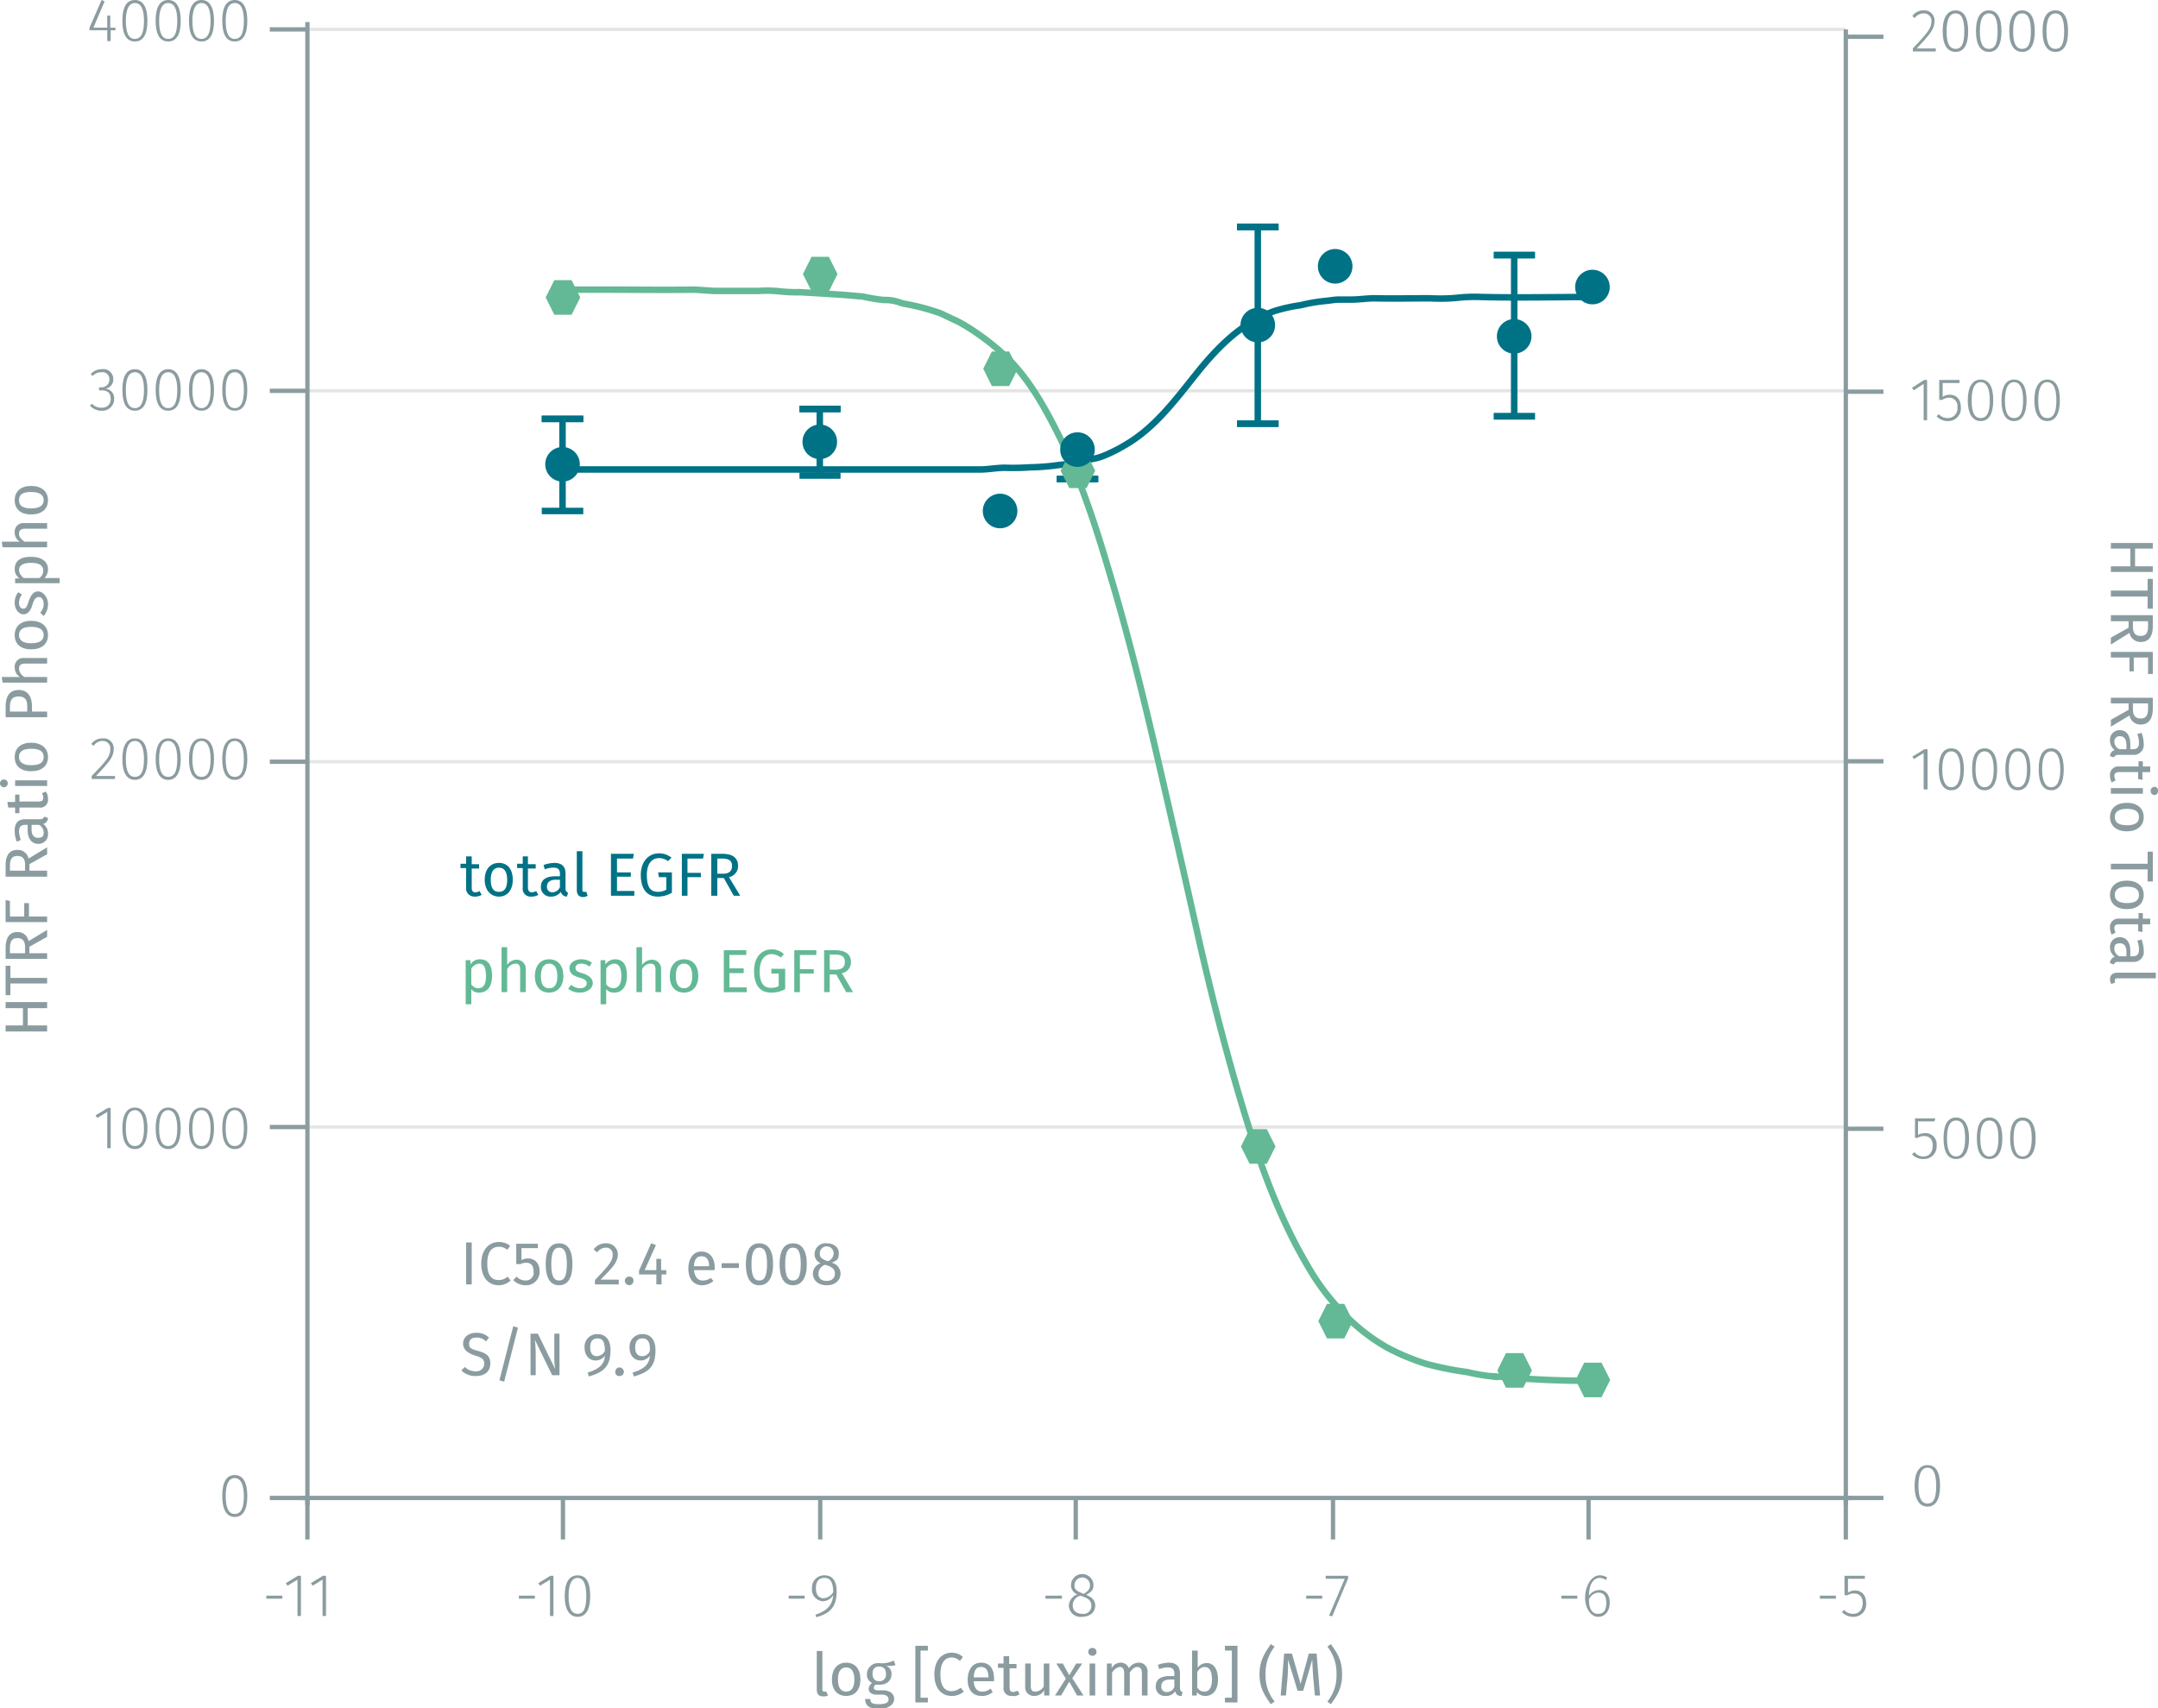 <svg xmlns="http://www.w3.org/2000/svg" xmlns:xlink="http://www.w3.org/1999/xlink" viewBox="0 0 499.1 395.1"><defs><symbol id="_6-green-hexagon" data-name="6-green-hexagon" viewBox="0 0 8 8"><polygon points="6 0 2 0 0 4 2 8 6 8 8 4 6 0" fill="#63b995"/></symbol><symbol id="_1-deep-blue-circle" data-name="1-deep-blue-circle" viewBox="0 0 8 8"><path d="M8,4A4,4,0,1,1,4,0,4,4,0,0,1,8,4" fill="#007286"/></symbol></defs><title>assay-validation_egfr-phospho-y1068-7</title><line x1="71.1" y1="260.7" x2="426.9" y2="260.7" fill="none" stroke="#e5e5e5" stroke-miterlimit="10" stroke-width="0.75"/><line x1="71.1" y1="176.2" x2="426.9" y2="176.2" fill="none" stroke="#e5e5e5" stroke-miterlimit="10" stroke-width="0.75"/><line x1="71.1" y1="90.4" x2="426.9" y2="90.4" fill="none" stroke="#e5e5e5" stroke-miterlimit="10" stroke-width="0.75"/><line x1="71.1" y1="6.8" x2="426.9" y2="6.8" fill="none" stroke="#e5e5e5" stroke-miterlimit="10" stroke-width="0.75"/><g style="isolation:isolate"><path d="M66.2,371.4v.7H62.5v-.7Z" transform="translate(-0.9 -2.3)" fill="#8b9ca0"/><path d="M69.7,376.1v-8.4l-2.3,1.4-.4-.6,2.8-1.7h.7v9.3Z" transform="translate(-0.9 -2.3)" fill="#8b9ca0"/><path d="M75.5,376.1v-8.4l-2.3,1.4-.4-.6,2.8-1.7h.7v9.3Z" transform="translate(-0.9 -2.3)" fill="#8b9ca0"/></g><g style="isolation:isolate"><path d="M124.6,371.4v.7h-3.7v-.7Z" transform="translate(-0.9 -2.3)" fill="#8b9ca0"/><path d="M128.1,376.1v-8.4l-2.3,1.4-.4-.6,2.8-1.7h.7v9.3Z" transform="translate(-0.9 -2.3)" fill="#8b9ca0"/><path d="M137.4,371.5c0,3.1-1,4.8-2.9,4.8s-3-1.7-3-4.8,1-4.8,3-4.8S137.4,368.3,137.4,371.5Zm-5,0c0,2.8.7,4.1,2.1,4.1s2-1.3,2-4.1-.7-4.2-2-4.2S132.4,368.6,132.4,371.5Z" transform="translate(-0.9 -2.3)" fill="#8b9ca0"/></g><g style="isolation:isolate"><path d="M187,371.4v.7h-3.7v-.7Z" transform="translate(-0.9 -2.3)" fill="#8b9ca0"/><path d="M194.4,370.4c0,3.7-1.6,5.1-4.7,6l-.2-.6c2.4-.8,3.9-2,4.1-4.5a3,3,0,0,1-2.3,1.4,2.7,2.7,0,0,1-2.6-3,2.8,2.8,0,0,1,2.9-3C193.5,366.7,194.4,368.1,194.4,370.4Zm-.8.2c0-2.2-.6-3.3-2-3.3s-2,.9-2,2.4.7,2.3,1.8,2.3A2.9,2.9,0,0,0,193.6,370.6Z" transform="translate(-0.9 -2.3)" fill="#8b9ca0"/></g><g style="isolation:isolate"><path d="M246.5,371.4v.7h-3.8v-.7Z" transform="translate(-0.9 -2.3)" fill="#8b9ca0"/><path d="M254.2,373.7c0,1.6-1.3,2.6-3.1,2.6a2.7,2.7,0,0,1-3-2.6,2.9,2.9,0,0,1,2-2.6,2.2,2.2,0,0,1-1.5-2.1,2.6,2.6,0,0,1,5.2,0c0,1-.5,1.6-1.7,2.2C253.5,371.8,254.2,372.5,254.2,373.7Zm-.9,0c0-1.1-.6-1.6-2-2.1l-.5-.2a2.3,2.3,0,0,0-1.8,2.3c0,1.2.9,1.9,2.2,1.9A1.8,1.8,0,0,0,253.3,373.7Zm-2.2-2.9.4.2c1-.6,1.5-1.1,1.5-2a1.8,1.8,0,0,0-3.6,0C249.4,369.9,249.8,370.3,251.1,370.8Z" transform="translate(-0.9 -2.3)" fill="#8b9ca0"/></g><g style="isolation:isolate"><path d="M306.7,371.4v.7H303v-.7Z" transform="translate(-0.9 -2.3)" fill="#8b9ca0"/><path d="M309,376.2l-.7-.2,3.6-8.5h-4.4v-.7h5.2v.6Z" transform="translate(-0.9 -2.3)" fill="#8b9ca0"/></g><g style="isolation:isolate"><path d="M365.7,371.4v.7H362v-.7Z" transform="translate(-0.9 -2.3)" fill="#8b9ca0"/><path d="M373.2,373c0,2-1.1,3.3-2.7,3.3s-3-1.9-3-4.4,1.3-5.2,3.4-5.2a3.1,3.1,0,0,1,1.7.5l-.3.6a2.4,2.4,0,0,0-1.4-.5c-1.6,0-2.5,1.7-2.5,4.1a2.9,2.9,0,0,1,2.4-1.3C372.1,370.1,373.2,371,373.2,373Zm-.8,0c0-1.6-.7-2.3-1.8-2.3a2.5,2.5,0,0,0-2.2,1.6c0,2,.6,3.3,2.1,3.3S372.4,374.5,372.4,373Z" transform="translate(-0.9 -2.3)" fill="#8b9ca0"/></g><g style="isolation:isolate"><path d="M425.5,371.4v.7h-3.7v-.7Z" transform="translate(-0.9 -2.3)" fill="#8b9ca0"/><path d="M428.3,367.5v3.2a3,3,0,0,1,1.6-.5c1.6,0,2.6,1.1,2.6,2.9a2.9,2.9,0,0,1-3,3.2,3.5,3.5,0,0,1-2.6-1.1l.5-.5a2.7,2.7,0,0,0,2.1.9c1.4,0,2.2-1,2.2-2.5s-.8-2.2-2-2.2a2.6,2.6,0,0,0-1.5.4h-.7v-4.5h4.7v.7Z" transform="translate(-0.9 -2.3)" fill="#8b9ca0"/></g><g style="isolation:isolate"><path d="M58.1,348.4c0,3.1-1,4.8-2.9,4.8s-2.9-1.7-2.9-4.9,1-4.8,2.9-4.8S58.1,345.2,58.1,348.4Zm-5-.1c0,2.9.7,4.2,2.1,4.2s2.1-1.3,2.1-4.1-.8-4.2-2.1-4.2S53.1,345.5,53.1,348.3Z" transform="translate(-0.9 -2.3)" fill="#8b9ca0"/></g><g style="isolation:isolate"><path d="M25.7,267.9v-8.4l-2.3,1.4-.4-.6,2.8-1.7h.7v9.3Z" transform="translate(-0.9 -2.3)" fill="#8b9ca0"/><path d="M35,263.3c0,3.1-1,4.8-2.9,4.8s-2.9-1.7-2.9-4.8,1-4.8,2.9-4.8S35,260.1,35,263.3Zm-5,0c0,2.8.7,4.1,2.1,4.1s2.1-1.3,2.1-4.1-.8-4.2-2.1-4.2S30,260.4,30,263.3Z" transform="translate(-0.9 -2.3)" fill="#8b9ca0"/><path d="M42.7,263.3c0,3.1-1,4.8-2.9,4.8s-2.9-1.7-2.9-4.8,1-4.8,2.9-4.8S42.7,260.1,42.7,263.3Zm-5,0c0,2.8.7,4.1,2.1,4.1s2.1-1.3,2.1-4.1-.8-4.2-2.1-4.2S37.7,260.4,37.7,263.3Z" transform="translate(-0.9 -2.3)" fill="#8b9ca0"/><path d="M50.4,263.3c0,3.1-1,4.8-2.9,4.8s-2.9-1.7-2.9-4.8,1-4.8,2.9-4.8S50.4,260.1,50.4,263.3Zm-5,0c0,2.8.7,4.1,2.1,4.1s2.1-1.3,2.1-4.1-.8-4.2-2.1-4.2S45.4,260.4,45.4,263.3Z" transform="translate(-0.9 -2.3)" fill="#8b9ca0"/><path d="M58.1,263.3c0,3.1-1,4.8-2.9,4.8s-2.9-1.7-2.9-4.8,1-4.8,2.9-4.8S58.1,260.1,58.1,263.3Zm-5,0c0,2.8.7,4.1,2.1,4.1s2.1-1.3,2.1-4.1-.8-4.2-2.1-4.2S53.1,260.4,53.1,263.3Z" transform="translate(-0.9 -2.3)" fill="#8b9ca0"/></g><g style="isolation:isolate"><path d="M27.2,175.5c0,1.9-1,3-4.1,6.3h4.4v.7H22.1v-.7c3.5-3.6,4.3-4.6,4.3-6.2a1.7,1.7,0,0,0-1.8-1.9,2.3,2.3,0,0,0-2,1.1l-.6-.4a3.2,3.2,0,0,1,2.7-1.3A2.3,2.3,0,0,1,27.2,175.5Z" transform="translate(-0.9 -2.3)" fill="#8b9ca0"/><path d="M35,177.9c0,3.1-1,4.8-2.9,4.8s-2.9-1.7-2.9-4.8,1-4.8,2.9-4.8S35,174.7,35,177.9Zm-5,0c0,2.8.7,4.1,2.1,4.1s2.1-1.2,2.1-4.1-.8-4.2-2.1-4.2S30,175,30,177.9Z" transform="translate(-0.9 -2.3)" fill="#8b9ca0"/><path d="M42.7,177.9c0,3.1-1,4.8-2.9,4.8s-2.9-1.7-2.9-4.8,1-4.8,2.9-4.8S42.7,174.7,42.7,177.9Zm-5,0c0,2.8.7,4.1,2.1,4.1s2.1-1.2,2.1-4.1-.8-4.2-2.1-4.2S37.7,175,37.7,177.9Z" transform="translate(-0.9 -2.3)" fill="#8b9ca0"/><path d="M50.4,177.9c0,3.1-1,4.8-2.9,4.8s-2.9-1.7-2.9-4.8,1-4.8,2.9-4.8S50.4,174.7,50.4,177.9Zm-5,0c0,2.8.7,4.1,2.1,4.1s2.1-1.2,2.1-4.1-.8-4.2-2.1-4.2S45.4,175,45.4,177.9Z" transform="translate(-0.9 -2.3)" fill="#8b9ca0"/><path d="M58.1,177.9c0,3.1-1,4.8-2.9,4.8s-2.9-1.7-2.9-4.8,1-4.8,2.9-4.8S58.1,174.7,58.1,177.9Zm-5,0c0,2.8.7,4.1,2.1,4.1s2.1-1.2,2.1-4.1-.8-4.2-2.1-4.2S53.1,175,53.1,177.9Z" transform="translate(-0.9 -2.3)" fill="#8b9ca0"/></g><g style="isolation:isolate"><path d="M27.1,90a2.1,2.1,0,0,1-1.9,2.2,2.2,2.2,0,0,1,2.1,2.3,2.7,2.7,0,0,1-2.9,2.8,3.4,3.4,0,0,1-2.7-1.2l.5-.4a2.7,2.7,0,0,0,2.2.9,1.9,1.9,0,0,0,2.1-2c0-1.5-.8-2-2.1-2h-.6v-.7h.5a1.8,1.8,0,0,0,1.9-1.8,1.6,1.6,0,0,0-1.8-1.7,2.7,2.7,0,0,0-2.1.9l-.4-.5a3.4,3.4,0,0,1,2.5-1.1A2.3,2.3,0,0,1,27.1,90Z" transform="translate(-0.9 -2.3)" fill="#8b9ca0"/><path d="M35,92.5c0,3.2-1,4.8-2.9,4.8s-2.9-1.6-2.9-4.8,1-4.8,2.9-4.8S35,89.4,35,92.5Zm-5,0c0,2.9.7,4.2,2.1,4.2s2.1-1.3,2.1-4.2-.8-4.1-2.1-4.1S30,89.6,30,92.5Z" transform="translate(-0.9 -2.3)" fill="#8b9ca0"/><path d="M42.7,92.5c0,3.2-1,4.8-2.9,4.8s-2.9-1.6-2.9-4.8,1-4.8,2.9-4.8S42.7,89.4,42.7,92.5Zm-5,0c0,2.9.7,4.2,2.1,4.2s2.1-1.3,2.1-4.2-.8-4.1-2.1-4.1S37.7,89.6,37.7,92.5Z" transform="translate(-0.9 -2.3)" fill="#8b9ca0"/><path d="M50.4,92.5c0,3.2-1,4.8-2.9,4.8s-2.9-1.6-2.9-4.8,1-4.8,2.9-4.8S50.4,89.4,50.4,92.5Zm-5,0c0,2.9.7,4.2,2.1,4.2s2.1-1.3,2.1-4.2-.8-4.1-2.1-4.1S45.4,89.6,45.4,92.5Z" transform="translate(-0.9 -2.3)" fill="#8b9ca0"/><path d="M58.1,92.5c0,3.2-1,4.8-2.9,4.8s-2.9-1.6-2.9-4.8,1-4.8,2.9-4.8S58.1,89.4,58.1,92.5Zm-5,0c0,2.9.7,4.2,2.1,4.2s2.1-1.3,2.1-4.2-.8-4.1-2.1-4.1S53.1,89.6,53.1,92.5Z" transform="translate(-0.9 -2.3)" fill="#8b9ca0"/></g><g style="isolation:isolate"><path d="M26.5,9.3v2.5h-.8V9.3H21.6V8.7l2.8-6.4.7.3L22.5,8.7h3.2V5.9h.7V8.7h1.2v.6Z" transform="translate(-0.9 -2.3)" fill="#8b9ca0"/><path d="M35,7.1c0,3.2-1,4.8-2.9,4.8s-2.9-1.6-2.9-4.8,1-4.8,2.9-4.8S35,4,35,7.1Zm-5,0c0,2.9.7,4.2,2.1,4.2s2.1-1.3,2.1-4.2S33.4,3,32.1,3,30,4.3,30,7.1Z" transform="translate(-0.9 -2.3)" fill="#8b9ca0"/><path d="M42.7,7.1c0,3.2-1,4.8-2.9,4.8s-2.9-1.6-2.9-4.8,1-4.8,2.9-4.8S42.7,4,42.7,7.1Zm-5,0c0,2.9.7,4.2,2.1,4.2s2.1-1.3,2.1-4.2S41.1,3,39.8,3,37.7,4.3,37.7,7.1Z" transform="translate(-0.9 -2.3)" fill="#8b9ca0"/><path d="M50.4,7.1c0,3.2-1,4.8-2.9,4.8s-2.9-1.6-2.9-4.8,1-4.8,2.9-4.8S50.4,4,50.4,7.1Zm-5,0c0,2.9.7,4.2,2.1,4.2s2.1-1.3,2.1-4.2S48.8,3,47.5,3,45.4,4.3,45.4,7.1Z" transform="translate(-0.9 -2.3)" fill="#8b9ca0"/><path d="M58.1,7.1c0,3.2-1,4.8-2.9,4.8s-2.9-1.6-2.9-4.8,1-4.8,2.9-4.8S58.1,4,58.1,7.1Zm-5,0c0,2.9.7,4.2,2.1,4.2s2.1-1.3,2.1-4.2S56.5,3,55.2,3,53.1,4.3,53.1,7.1Z" transform="translate(-0.9 -2.3)" fill="#8b9ca0"/></g><g style="isolation:isolate"><path d="M449.6,346c0,3.1-1,4.8-2.9,4.8s-3-1.7-3-4.8,1.1-4.8,3-4.8S449.6,342.8,449.6,346Zm-5,0c0,2.8.7,4.1,2.1,4.1s2-1.2,2-4.1-.7-4.2-2-4.2S444.6,343.1,444.6,346Z" transform="translate(-0.9 -2.3)" fill="#8b9ca0"/></g><g style="isolation:isolate"><path d="M444.5,261.7v3.1a4.2,4.2,0,0,1,1.6-.4,2.6,2.6,0,0,1,2.7,2.9,2.9,2.9,0,0,1-3,3.1,3.5,3.5,0,0,1-2.7-1.1l.6-.5a2.4,2.4,0,0,0,2.1,1c1.3,0,2.1-1,2.1-2.5s-.8-2.2-1.9-2.2a2.7,2.7,0,0,0-1.6.4h-.6V261h4.7l-.2.7Z" transform="translate(-0.9 -2.3)" fill="#8b9ca0"/><path d="M456.3,265.6c0,3.2-1.1,4.8-3,4.8s-2.9-1.6-2.9-4.8,1-4.8,2.9-4.8S456.3,262.5,456.3,265.6Zm-5.1,0c0,2.9.8,4.2,2.1,4.2s2.1-1.3,2.1-4.2-.7-4.1-2.1-4.1S451.2,262.8,451.2,265.6Z" transform="translate(-0.9 -2.3)" fill="#8b9ca0"/><path d="M464,265.6c0,3.2-1.1,4.8-3,4.8s-2.9-1.6-2.9-4.8,1-4.8,2.9-4.8S464,262.5,464,265.6Zm-5.1,0c0,2.9.8,4.2,2.1,4.2s2.1-1.3,2.1-4.2-.7-4.1-2.1-4.1S458.9,262.8,458.9,265.6Z" transform="translate(-0.9 -2.3)" fill="#8b9ca0"/><path d="M471.7,265.6c0,3.2-1.1,4.8-3,4.8s-2.9-1.6-2.9-4.8,1-4.8,2.9-4.8S471.7,262.5,471.7,265.6Zm-5.1,0c0,2.9.8,4.2,2.1,4.2s2.1-1.3,2.1-4.2-.7-4.1-2.1-4.1S466.6,262.8,466.6,265.6Z" transform="translate(-0.9 -2.3)" fill="#8b9ca0"/></g><g style="isolation:isolate"><path d="M445.8,184.9v-8.4l-2.3,1.4-.3-.6,2.8-1.7h.7v9.3Z" transform="translate(-0.9 -2.3)" fill="#8b9ca0"/><path d="M455.1,180.3c0,3.1-1,4.8-2.9,4.8s-2.9-1.7-2.9-4.9,1-4.8,2.9-4.8S455.1,177.1,455.1,180.3Zm-5-.1c0,2.9.8,4.2,2.1,4.2s2.1-1.3,2.1-4.1-.8-4.2-2.1-4.2S450.1,177.4,450.1,180.2Z" transform="translate(-0.9 -2.3)" fill="#8b9ca0"/><path d="M462.8,180.3c0,3.1-1,4.8-2.9,4.8s-2.9-1.7-2.9-4.9,1-4.8,2.9-4.8S462.8,177.1,462.8,180.3Zm-5-.1c0,2.9.8,4.2,2.1,4.2s2.1-1.3,2.1-4.1-.8-4.2-2.1-4.2S457.8,177.4,457.8,180.2Z" transform="translate(-0.9 -2.3)" fill="#8b9ca0"/><path d="M470.5,180.3c0,3.1-1,4.8-2.9,4.8s-2.9-1.7-2.9-4.9,1-4.8,2.9-4.8S470.5,177.1,470.5,180.3Zm-5-.1c0,2.9.8,4.2,2.1,4.2s2.1-1.3,2.1-4.1-.8-4.2-2.1-4.2S465.5,177.4,465.5,180.2Z" transform="translate(-0.9 -2.3)" fill="#8b9ca0"/><path d="M478.2,180.3c0,3.1-1,4.8-2.9,4.8s-2.9-1.7-2.9-4.9,1-4.8,2.9-4.8S478.2,177.1,478.2,180.3Zm-5-.1c0,2.9.8,4.2,2.1,4.2s2.1-1.3,2.1-4.1-.8-4.2-2.1-4.2S473.2,177.4,473.2,180.2Z" transform="translate(-0.9 -2.3)" fill="#8b9ca0"/></g><g style="isolation:isolate"><path d="M445.8,99.5V91.1l-2.3,1.5-.4-.6,2.8-1.8h.7v9.3Z" transform="translate(-0.9 -2.3)" fill="#8b9ca0"/><path d="M450.2,90.9v3.2a2.8,2.8,0,0,1,1.6-.5c1.6,0,2.6,1.1,2.6,2.9a2.9,2.9,0,0,1-3,3.2,3.5,3.5,0,0,1-2.6-1.1l.5-.5a2.7,2.7,0,0,0,2.1.9,2.2,2.2,0,0,0,2.2-2.5,1.9,1.9,0,0,0-2-2.2,2.7,2.7,0,0,0-1.5.5h-.7V90.2h4.7v.7Z" transform="translate(-0.9 -2.3)" fill="#8b9ca0"/><path d="M461.9,94.9c0,3.1-1,4.8-2.9,4.8s-3-1.7-3-4.8,1.1-4.8,3-4.8S461.9,91.7,461.9,94.9Zm-5,0c0,2.9.7,4.1,2.1,4.1s2.1-1.2,2.1-4.1-.8-4.2-2.1-4.2S456.9,92,456.9,94.9Z" transform="translate(-0.9 -2.3)" fill="#8b9ca0"/><path d="M469.6,94.9c0,3.1-1,4.8-2.9,4.8s-2.9-1.7-2.9-4.8,1-4.8,2.9-4.8S469.6,91.7,469.6,94.9Zm-5,0c0,2.9.7,4.1,2.1,4.1s2.1-1.2,2.1-4.1-.8-4.2-2.1-4.2S464.6,92,464.6,94.9Z" transform="translate(-0.9 -2.3)" fill="#8b9ca0"/><path d="M477.3,94.9c0,3.1-1,4.8-2.9,4.8s-3-1.7-3-4.8,1.1-4.8,3-4.8S477.3,91.7,477.3,94.9Zm-5,0c0,2.9.7,4.1,2.1,4.1s2.1-1.2,2.1-4.1-.8-4.2-2.1-4.2S472.3,92,472.3,94.9Z" transform="translate(-0.9 -2.3)" fill="#8b9ca0"/></g><g style="isolation:isolate"><path d="M448.3,7.2c0,1.8-1,3-4.1,6.3h4.4v.7h-5.3v-.7c3.5-3.7,4.3-4.7,4.3-6.3a1.7,1.7,0,0,0-1.8-1.8,2.6,2.6,0,0,0-2.1,1.1l-.5-.5a3.1,3.1,0,0,1,2.7-1.3A2.3,2.3,0,0,1,448.3,7.2Z" transform="translate(-0.9 -2.3)" fill="#8b9ca0"/><path d="M456.1,9.5c0,3.2-1,4.8-2.9,4.8s-3-1.6-3-4.8,1.1-4.8,3-4.8S456.1,6.4,456.1,9.5Zm-5,0c0,2.9.7,4.1,2.1,4.1s2-1.2,2-4.1-.7-4.1-2-4.1S451.1,6.6,451.1,9.5Z" transform="translate(-0.9 -2.3)" fill="#8b9ca0"/><path d="M463.8,9.5c0,3.2-1,4.8-2.9,4.8s-3-1.6-3-4.8,1.1-4.8,3-4.8S463.8,6.4,463.8,9.5Zm-5,0c0,2.9.7,4.1,2.1,4.1s2-1.2,2-4.1-.7-4.1-2-4.1S458.8,6.6,458.8,9.5Z" transform="translate(-0.9 -2.3)" fill="#8b9ca0"/><path d="M471.5,9.5c0,3.2-1,4.8-2.9,4.8s-3-1.6-3-4.8,1.1-4.8,3-4.8S471.5,6.4,471.5,9.5Zm-5,0c0,2.9.7,4.1,2.1,4.1s2-1.2,2-4.1-.7-4.1-2-4.1S466.5,6.6,466.5,9.5Z" transform="translate(-0.9 -2.3)" fill="#8b9ca0"/><path d="M479.2,9.5c0,3.2-1,4.8-2.9,4.8s-3-1.6-3-4.8,1-4.8,3-4.8S479.2,6.4,479.2,9.5Zm-5,0c0,2.9.7,4.1,2.1,4.1s2-1.2,2-4.1-.7-4.1-2-4.1S474.2,6.6,474.2,9.5Z" transform="translate(-0.9 -2.3)" fill="#8b9ca0"/></g><path d="M369.2,321.7c-6.4,0-12.9-.2-19.3-.8l-4.6-.3a43.7,43.7,0,0,1-5-.9,76,76,0,0,1-9.5-1.9,51.5,51.5,0,0,1-9.1-3.8,43.3,43.3,0,0,1-7.4-5.3,54.8,54.8,0,0,1-11.1-13.8c-6.7-11.4-11.1-23.9-14.9-36.5s-7.4-26.6-10.4-40-6.1-27-9.2-40.4-6.4-26.9-10.3-40.2-7.7-25.5-13.9-37.3c-2.8-5.4-6.1-10.9-10.4-15.2a55.5,55.5,0,0,0-7.5-6.1,41.1,41.1,0,0,0-3.9-2.4l-4.2-2a51.7,51.7,0,0,0-8.8-2.3,15.2,15.2,0,0,0-2-.6,9,9,0,0,0-2.3-.2,38.5,38.5,0,0,1-4.9-.8l-4.6-.4-4.8-.3-5-.3a38.5,38.5,0,0,1-4.8-.2,27.7,27.7,0,0,0-5-.1H166.1l-4.5-.3c-6.9.1-13.8,0-20.6,0H130.9" transform="translate(-0.9 -2.3)" fill="none" stroke="#63b995" stroke-miterlimit="10" stroke-width="1.5"/><line x1="130.1" y1="96.9" x2="130.1" y2="118.2" fill="none" stroke="#007286" stroke-miterlimit="10" stroke-width="1.5"/><line x1="125.3" y1="96.9" x2="134.9" y2="96.9" fill="none" stroke="#007286" stroke-miterlimit="10" stroke-width="1.5"/><line x1="134.9" y1="96.9" x2="125.3" y2="96.9" fill="none" stroke="#007286" stroke-miterlimit="10" stroke-width="1.5"/><line x1="134.9" y1="118.2" x2="125.3" y2="118.2" fill="none" stroke="#007286" stroke-miterlimit="10" stroke-width="1.5"/><line x1="189.6" y1="94.6" x2="189.6" y2="110" fill="none" stroke="#007286" stroke-miterlimit="10" stroke-width="1.5"/><line x1="184.9" y1="94.6" x2="194.4" y2="94.6" fill="none" stroke="#007286" stroke-miterlimit="10" stroke-width="1.5"/><line x1="194.4" y1="94.6" x2="184.9" y2="94.6" fill="none" stroke="#007286" stroke-miterlimit="10" stroke-width="1.5"/><line x1="194.4" y1="110" x2="184.9" y2="110" fill="none" stroke="#007286" stroke-miterlimit="10" stroke-width="1.5"/><line x1="249.2" y1="104" x2="249.2" y2="110.8" fill="none" stroke="#007286" stroke-miterlimit="10" stroke-width="1.5"/><line x1="244.4" y1="110.8" x2="254" y2="110.8" fill="none" stroke="#007286" stroke-miterlimit="10" stroke-width="1.5"/><line x1="254" y1="110.8" x2="244.4" y2="110.8" fill="none" stroke="#007286" stroke-miterlimit="10" stroke-width="1.5"/><line x1="290.9" y1="52.5" x2="290.9" y2="98" fill="none" stroke="#007286" stroke-miterlimit="10" stroke-width="1.5"/><line x1="286.1" y1="52.5" x2="295.7" y2="52.5" fill="none" stroke="#007286" stroke-miterlimit="10" stroke-width="1.5"/><line x1="295.7" y1="52.5" x2="286.1" y2="52.5" fill="none" stroke="#007286" stroke-miterlimit="10" stroke-width="1.5"/><line x1="286.1" y1="98" x2="295.7" y2="98" fill="none" stroke="#007286" stroke-miterlimit="10" stroke-width="1.5"/><line x1="295.7" y1="98" x2="286.1" y2="98" fill="none" stroke="#007286" stroke-miterlimit="10" stroke-width="1.5"/><line x1="350.2" y1="59" x2="350.2" y2="96.3" fill="none" stroke="#007286" stroke-miterlimit="10" stroke-width="1.5"/><line x1="345.5" y1="59" x2="355" y2="59" fill="none" stroke="#007286" stroke-miterlimit="10" stroke-width="1.5"/><line x1="355" y1="59" x2="345.5" y2="59" fill="none" stroke="#007286" stroke-miterlimit="10" stroke-width="1.5"/><line x1="345.5" y1="96.3" x2="355" y2="96.3" fill="none" stroke="#007286" stroke-miterlimit="10" stroke-width="1.5"/><line x1="355" y1="96.3" x2="345.5" y2="96.3" fill="none" stroke="#007286" stroke-miterlimit="10" stroke-width="1.5"/><path d="M369.2,71c-8.6,0-17.2.2-25.7,0a36.2,36.2,0,0,0-5.7.2,43,43,0,0,1-6.2.1c-4.2,0-8.4.1-12.7,0-1.9,0-3.7.3-5.5.3h-2.8c-1,0-2,.2-3,.3a40.4,40.4,0,0,0-5.9,1,38.7,38.7,0,0,0-5.9,1.3c-7.5,2.6-13.1,8.2-18,14.3s-9.7,12.7-16.6,16.7a36,36,0,0,1-5.2,2.6,12.5,12.5,0,0,1-2.6.7l-2.8.8c-1.9.4-3.9.4-5.8.7a54.6,54.6,0,0,1-5.7.4,56.1,56.1,0,0,1-5.8.1c-1.9,0-3.9.4-5.8.4H131.2" transform="translate(-0.9 -2.3)" fill="none" stroke="#007286" stroke-miterlimit="10" stroke-width="1.5"/><g style="isolation:isolate"><path d="M114.7,228.1c0,2.2-1,3.8-2.9,3.8a2.1,2.1,0,0,1-1.9-.8v3.5h-1.3V224.4h1.1v1a2.5,2.5,0,0,1,2.2-1.2C113.9,224.2,114.7,225.7,114.7,228.1Zm-1.4,0c0-2-.5-2.9-1.6-2.9a2.3,2.3,0,0,0-1.8,1.2V230a2,2,0,0,0,1.6.9C112.7,230.9,113.3,230,113.3,228.1Z" transform="translate(-0.9 -2.3)" fill="#63b995"/><path d="M122.5,226.5v5.3h-1.3v-5.2c0-1.1-.4-1.4-1.1-1.4a2.3,2.3,0,0,0-1.9,1.3v5.3h-1.3V221.4h1.3v4.1a2.6,2.6,0,0,1,2.2-1.2A2.1,2.1,0,0,1,122.5,226.5Z" transform="translate(-0.9 -2.3)" fill="#63b995"/><path d="M131.2,228.1c0,2.2-1.2,3.8-3.3,3.8s-3.3-1.5-3.3-3.8,1.2-3.9,3.3-3.9S131.2,225.7,131.2,228.1Zm-5.2,0c0,1.9.6,2.8,1.9,2.8s1.9-.9,1.9-2.8-.7-2.9-1.9-2.9S126,226.1,126,228.1Z" transform="translate(-0.9 -2.3)" fill="#63b995"/><path d="M137.8,225l-.6.9a2.8,2.8,0,0,0-1.9-.7c-.8,0-1.3.4-1.3,1s.4.9,1.5,1.2,2.5,1,2.5,2.3-1.4,2.2-2.9,2.2a4.2,4.2,0,0,1-2.8-.9l.7-.9a3.2,3.2,0,0,0,2.1.8c.9,0,1.5-.5,1.5-1.1s-.3-1-1.8-1.4-2.2-1.1-2.2-2.2,1.2-2,2.7-2A4.1,4.1,0,0,1,137.8,225Z" transform="translate(-0.9 -2.3)" fill="#63b995"/><path d="M145.9,228.1c0,2.2-1,3.8-2.9,3.8a2.2,2.2,0,0,1-1.9-.8v3.5h-1.3V224.4h1.1v1a2.8,2.8,0,0,1,2.2-1.2C145.2,224.2,145.9,225.7,145.9,228.1Zm-1.3,0c0-2-.6-2.9-1.7-2.9a2.3,2.3,0,0,0-1.8,1.2V230a2.2,2.2,0,0,0,1.6.9C143.9,230.9,144.6,230,144.6,228.1Z" transform="translate(-0.9 -2.3)" fill="#63b995"/><path d="M153.8,226.5v5.3h-1.3v-5.2c0-1.1-.5-1.4-1.2-1.4a2.3,2.3,0,0,0-1.9,1.3v5.3h-1.3V221.4h1.3v4.1a2.9,2.9,0,0,1,2.2-1.2A2.1,2.1,0,0,1,153.8,226.5Z" transform="translate(-0.9 -2.3)" fill="#63b995"/><path d="M162.4,228.1c0,2.2-1.2,3.8-3.3,3.8s-3.3-1.5-3.3-3.8,1.2-3.9,3.3-3.9S162.4,225.7,162.4,228.1Zm-5.2,0c0,1.9.7,2.8,1.9,2.8s1.9-.9,1.9-2.8-.7-2.9-1.9-2.9S157.2,226.1,157.2,228.1Z" transform="translate(-0.9 -2.3)" fill="#63b995"/><path d="M169.6,223.2v3.1h3.3v1.1h-3.3v3.3h4v1.1h-5.3v-9.7h5.2v1.1Z" transform="translate(-0.9 -2.3)" fill="#63b995"/><path d="M182.2,223l-.7.8a3.5,3.5,0,0,0-2.2-.8c-1.3,0-2.7,1.1-2.7,3.9s.9,3.9,2.6,3.9a3.7,3.7,0,0,0,1.8-.4v-2.9h-1.7v-1.1h3.2v4.7a6.4,6.4,0,0,1-3.3.8c-2.4,0-3.9-1.6-3.9-5s1.9-5,4.1-5A4,4,0,0,1,182.2,223Z" transform="translate(-0.9 -2.3)" fill="#63b995"/><path d="M185.9,223.2v3.3h3.2v1h-3.2v4.3h-1.3v-9.7h5.1v1.1Z" transform="translate(-0.9 -2.3)" fill="#63b995"/><path d="M192.8,227.7v4.1h-1.3v-9.7H194c2.4,0,3.7.9,3.7,2.7a2.5,2.5,0,0,1-2.1,2.6l2.6,4.4h-1.6l-2.3-4.1Zm3.5-2.9c0-1.2-.7-1.7-2.3-1.7h-1.2v3.5h1.4C195.5,226.6,196.3,226.1,196.3,224.8Z" transform="translate(-0.9 -2.3)" fill="#63b995"/></g><g style="isolation:isolate"><path d="M110.7,209.7a1.9,1.9,0,0,1-2-2.1v-4.5h-1.3v-1h1.3v-1.7H110v1.8h1.7v1H110v4.4c0,.7.2,1.1.8,1.1a1.7,1.7,0,0,0,1-.3l.5.9A3,3,0,0,1,110.7,209.7Z" transform="translate(-0.9 -2.3)" fill="#007286"/><path d="M119.5,205.8c0,2.3-1.2,3.9-3.2,3.9s-3.3-1.6-3.3-3.9,1.2-3.9,3.3-3.9S119.5,203.5,119.5,205.8Zm-5.1,0c0,1.9.6,2.8,1.9,2.8s1.9-.9,1.9-2.8-.7-2.8-1.9-2.8S114.4,203.9,114.4,205.8Z" transform="translate(-0.9 -2.3)" fill="#007286"/><path d="M123.7,209.7a1.8,1.8,0,0,1-1.9-2.1v-4.5h-1.3v-1h1.3v-1.7H123v1.8h1.8v1H123v4.4c0,.7.3,1.1.9,1.1a1.9,1.9,0,0,0,1-.3l.5.9A3.1,3.1,0,0,1,123.7,209.7Z" transform="translate(-0.9 -2.3)" fill="#007286"/><path d="M132.3,208.8l-.3.9a1.5,1.5,0,0,1-1.4-1.1,2.7,2.7,0,0,1-2.2,1.1,2.2,2.2,0,0,1-2.4-2.3c0-1.6,1.2-2.4,3.3-2.4h1.1v-.6c0-1-.5-1.4-1.5-1.4a5.1,5.1,0,0,0-2,.4l-.3-1a7.9,7.9,0,0,1,2.5-.5c1.8,0,2.6.9,2.6,2.5v3.4A.9.9,0,0,0,132.3,208.8Zm-1.9-1.3v-1.7h-1c-1.3,0-2,.6-2,1.6a1.2,1.2,0,0,0,1.3,1.3A1.9,1.9,0,0,0,130.4,207.5Z" transform="translate(-0.9 -2.3)" fill="#007286"/><path d="M136,208.6h.5l.3.9a2,2,0,0,1-1.1.3c-.9,0-1.4-.6-1.4-1.7v-8.9h1.3v9C135.6,208.4,135.7,208.6,136,208.6Z" transform="translate(-0.9 -2.3)" fill="#007286"/><path d="M143.6,200.9v3.2h3.2v1h-3.2v3.3h4v1.1h-5.4v-9.7h5.3l-.2,1.1Z" transform="translate(-0.9 -2.3)" fill="#007286"/><path d="M156.2,200.7l-.8.8a3.3,3.3,0,0,0-2.1-.7c-1.4,0-2.8,1-2.8,3.9s.9,3.9,2.6,3.9a4.1,4.1,0,0,0,1.9-.5v-2.9h-1.7l-.2-1.1h3.2v4.7a6.4,6.4,0,0,1-3.3.9c-2.4,0-3.9-1.7-3.9-5s2-5,4.1-5A4.4,4.4,0,0,1,156.2,200.7Z" transform="translate(-0.9 -2.3)" fill="#007286"/><path d="M159.9,200.9v3.3H163v1h-3.1v4.3h-1.3v-9.7h5.1l-.2,1.1Z" transform="translate(-0.9 -2.3)" fill="#007286"/><path d="M166.8,205.4v4.1h-1.4v-9.7H168c2.4,0,3.6,1,3.6,2.8a2.6,2.6,0,0,1-2.1,2.6l2.6,4.3h-1.5l-2.3-4.1Zm3.4-2.8c0-1.2-.7-1.7-2.3-1.7h-1.1v3.5h1.3C169.4,204.4,170.2,203.9,170.2,202.6Z" transform="translate(-0.9 -2.3)" fill="#007286"/></g><g style="isolation:isolate"><path d="M191.6,393.6h.4l.4.9a2.2,2.2,0,0,1-1.1.2c-1,0-1.5-.5-1.5-1.6v-8.9h1.3v9C191.1,393.4,191.2,393.6,191.6,393.6Z" transform="translate(-0.9 -2.3)" fill="#8b9ca0"/><path d="M199.9,390.8c0,2.3-1.2,3.8-3.3,3.8s-3.3-1.5-3.3-3.8,1.2-3.9,3.3-3.9S199.9,388.4,199.9,390.8Zm-5.2,0c0,1.9.7,2.8,1.9,2.8s1.9-.9,1.9-2.8-.7-2.8-1.9-2.8S194.7,388.9,194.7,390.8Z" transform="translate(-0.9 -2.3)" fill="#8b9ca0"/><path d="M205.8,387.6a2,2,0,0,1,1.3,1.9c0,1.5-1,2.5-2.8,2.5h-.9a.8.8,0,0,0-.4.7c0,.3.2.6,1,.6h1.1c1.6,0,2.6.8,2.6,2s-1.2,2.3-3.5,2.3-3.2-.8-3.2-2.3h1.2c0,.9.4,1.2,2,1.2s2.2-.4,2.2-1.1-.6-1.1-1.5-1.1h-1.2c-1.3,0-1.9-.6-1.9-1.4a1.9,1.9,0,0,1,.8-1.3,2.1,2.1,0,0,1-1.2-2,2.6,2.6,0,0,1,2.8-2.6,5.9,5.9,0,0,0,3.4-.6l.4,1.1A7.2,7.2,0,0,1,205.8,387.6Zm-3.1,1.9c0,1,.5,1.7,1.5,1.7a1.5,1.5,0,0,0,1.6-1.7c0-1.1-.5-1.7-1.6-1.7S202.7,388.5,202.7,389.5Z" transform="translate(-0.9 -2.3)" fill="#8b9ca0"/><path d="M213.8,384.1V395h1.7v1.1h-2.9V383h2.9v1.1Z" transform="translate(-0.9 -2.3)" fill="#8b9ca0"/><path d="M223.6,385.6l-.7.9a2.9,2.9,0,0,0-1.9-.8c-1.4,0-2.6,1-2.6,3.9s1.1,3.9,2.6,3.9a3.6,3.6,0,0,0,2.1-.8l.7.9a4.2,4.2,0,0,1-2.8,1c-2.3,0-4-1.7-4-5s1.8-5,4-5A3.6,3.6,0,0,1,223.6,385.6Z" transform="translate(-0.9 -2.3)" fill="#8b9ca0"/><path d="M230.8,391.2h-4.7c.1,1.7.9,2.4,1.9,2.4a3.1,3.1,0,0,0,2-.7l.5.8a3.7,3.7,0,0,1-2.6.9c-2,0-3.2-1.4-3.2-3.7s1.1-4,3.1-4,3,1.4,3,3.7Zm-1.3-1c0-1.5-.6-2.3-1.7-2.3s-1.6.7-1.7,2.4h3.4Z" transform="translate(-0.9 -2.3)" fill="#8b9ca0"/><path d="M235,394.6a1.8,1.8,0,0,1-2-2.1v-4.4h-1.3v-1H233v-1.7h1.3v1.8H236v1h-1.6v4.4c0,.7.2,1.1.9,1.1l1-.3.4.8A2.2,2.2,0,0,1,235,394.6Z" transform="translate(-0.9 -2.3)" fill="#8b9ca0"/><path d="M242.4,394.5v-1.2a2.6,2.6,0,0,1-2.3,1.3,2,2,0,0,1-2.1-2.2v-5.3h1.3v5.1c0,1.1.3,1.4,1.1,1.4a2.4,2.4,0,0,0,1.9-1.2v-5.3h1.3v7.4Z" transform="translate(-0.9 -2.3)" fill="#8b9ca0"/><path d="M250,394.5l-1.8-3.2-1.9,3.2h-1.4l2.5-3.9-2.2-3.5h1.5l1.5,2.7,1.6-2.7h1.4l-2.3,3.4,2.6,4Z" transform="translate(-0.9 -2.3)" fill="#8b9ca0"/><path d="M254.5,384.4a.9.9,0,0,1-1,.9.9.9,0,1,1,0-1.8A.9.9,0,0,1,254.5,384.4Zm-1.6,10.1v-7.4h1.3v7.4Z" transform="translate(-0.9 -2.3)" fill="#8b9ca0"/><path d="M266.3,389.2v5.3H265v-5.1c0-1.2-.5-1.5-1.1-1.5s-1.2.5-1.7,1.3v5.3h-1.3v-5.1c0-1.2-.5-1.5-1-1.5s-1.3.5-1.8,1.3v5.3h-1.2v-7.4H258v1.1a2.3,2.3,0,0,1,2.1-1.3,2,2,0,0,1,1.9,1.3,2.7,2.7,0,0,1,2.2-1.3A2,2,0,0,1,266.3,389.2Z" transform="translate(-0.9 -2.3)" fill="#8b9ca0"/><path d="M274.4,393.7l-.2.9a1.3,1.3,0,0,1-1.5-1.1,2.4,2.4,0,0,1-2.2,1.1,2.1,2.1,0,0,1-2.3-2.2c0-1.6,1.1-2.4,3.2-2.4h1.1v-.6c0-1-.5-1.4-1.5-1.4a5.8,5.8,0,0,0-2,.4l-.3-1a7.9,7.9,0,0,1,2.5-.5c1.8,0,2.6.9,2.6,2.5v3.3C273.8,393.4,274.1,393.6,274.4,393.7Zm-1.9-1.2v-1.7h-.9q-2.1,0-2.1,1.5a1.2,1.2,0,0,0,1.3,1.4A1.8,1.8,0,0,0,272.5,392.5Z" transform="translate(-0.9 -2.3)" fill="#8b9ca0"/><path d="M282.6,390.8c0,2.3-1.1,3.8-2.9,3.8a2.5,2.5,0,0,1-2-.9v.8h-1.1V384.1h1.3v4a2.4,2.4,0,0,1,2-1.1C281.5,386.9,282.6,388.3,282.6,390.8Zm-1.4,0c0-2.1-.7-2.9-1.7-2.9a2,2,0,0,0-1.7,1.2v3.5a1.8,1.8,0,0,0,1.6,1C280.5,393.6,281.2,392.8,281.2,390.8Z" transform="translate(-0.9 -2.3)" fill="#8b9ca0"/><path d="M284.2,396.1V395h1.6V384.1h-1.6V383h2.9v13.1Z" transform="translate(-0.9 -2.3)" fill="#8b9ca0"/><path d="M293.6,389.6a9.4,9.4,0,0,0,2.1,6.3l-.9.6c-1.3-1.9-2.6-3.6-2.6-6.9s1.3-5,2.6-7l.9.6A9.8,9.8,0,0,0,293.6,389.6Z" transform="translate(-0.9 -2.3)" fill="#8b9ca0"/><path d="M305,394.5l-.4-4.4c-.1-1.5-.2-3.1-.2-3.9l-2.1,7.2H301l-2.2-7.2c0,1.1,0,2.6-.1,4l-.4,4.3h-1.2l.8-9.7h1.8l2,7,1.9-7h1.8l.8,9.7Z" transform="translate(-0.9 -2.3)" fill="#8b9ca0"/><path d="M311.3,389.6c0,3.3-1.2,5-2.6,6.9l-.8-.6a9.4,9.4,0,0,0,2.1-6.3,9.8,9.8,0,0,0-2.1-6.4l.8-.6C310.1,384.6,311.3,386.2,311.3,389.6Z" transform="translate(-0.9 -2.3)" fill="#8b9ca0"/></g><g style="isolation:isolate"><path d="M7.3,239.5h4.5v1.4H2.2v-1.4h4v-4h-4v-1.4h9.6v1.4H7.3Z" transform="translate(-0.9 -2.3)" fill="#8b9ca0"/><path d="M3.3,228.5h8.5v1.3H3.3v2.7H2.2v-6.8H3.3Z" transform="translate(-0.9 -2.3)" fill="#8b9ca0"/><path d="M7.7,222.8h4.1v1.3H2.2v-2.5c0-2.4.9-3.7,2.7-3.7A2.5,2.5,0,0,1,7.5,220l4.3-2.6V219l-4.1,2.3Zm-2.8-3.5c-1.2,0-1.7.7-1.7,2.3v1.2H6.7v-1.4C6.7,220.1,6.2,219.3,4.9,219.3Z" transform="translate(-0.9 -2.3)" fill="#8b9ca0"/><path d="M3.2,214.3H6.5v-3.1H7.6v3.1h4.2v1.3H2.2v-5.1l1,.2Z" transform="translate(-0.9 -2.3)" fill="#8b9ca0"/><path d="M7.7,203.7h4.1v1.4H2.2v-2.6q0-3.6,2.7-3.6a2.5,2.5,0,0,1,2.6,2l4.3-2.6v1.6l-4.1,2.3Zm-2.8-3.4c-1.2,0-1.7.7-1.7,2.2v1.2H6.7v-1.3C6.7,201,6.2,200.3,4.9,200.3Z" transform="translate(-0.9 -2.3)" fill="#8b9ca0"/><path d="M11.1,191.2l.9.3a1.5,1.5,0,0,1-1.1,1.4,2.6,2.6,0,0,1,1.1,2.2,2.2,2.2,0,0,1-2.2,2.4c-1.6,0-2.5-1.2-2.5-3.2v-1.2H6.8c-1.1,0-1.5.5-1.5,1.6a8.1,8.1,0,0,0,.4,1.9l-.9.4a6.3,6.3,0,0,1-.5-2.6c0-1.8.9-2.6,2.4-2.6h3.4C10.7,191.8,11,191.6,11.1,191.2Zm-1.2,1.9H8.2v1c0,1.3.5,2,1.5,2s1.3-.4,1.3-1.2A2,2,0,0,0,9.9,193.1Z" transform="translate(-0.9 -2.3)" fill="#8b9ca0"/><path d="M12,187.1a1.8,1.8,0,0,1-2.1,2H5.4v1.3h-1v-1.3H2.8l-.2-1.3H4.4v-1.7h1v1.6H9.8c.8,0,1.1-.2,1.1-.9a2.2,2.2,0,0,0-.3-1l.9-.4A2.8,2.8,0,0,1,12,187.1Z" transform="translate(-0.9 -2.3)" fill="#8b9ca0"/><path d="M1.8,182.6a.9.9,0,0,1,0,1.8.9.9,0,1,1,0-1.8Zm10,1.5H4.4v-1.3h7.4Z" transform="translate(-0.9 -2.3)" fill="#8b9ca0"/><path d="M8.1,174.1c2.3,0,3.9,1.2,3.9,3.3s-1.5,3.3-3.9,3.3-3.8-1.2-3.8-3.3S5.8,174.1,8.1,174.1Zm0,5.2c2,0,2.9-.6,2.9-1.9s-.9-1.9-2.9-1.9-2.8.7-2.8,1.9S6.2,179.3,8.1,179.3Z" transform="translate(-0.9 -2.3)" fill="#8b9ca0"/><path d="M5.2,161.9c2.2,0,3.1,1.6,3.1,3.8v1.2h3.5v1.3H2.2v-2.5C2.2,163.4,3.1,161.9,5.2,161.9Zm0,1.5c-1.5,0-2,.9-2,2.3v1.2h4v-1.2C7.2,164.3,6.8,163.4,5.2,163.4Z" transform="translate(-0.9 -2.3)" fill="#8b9ca0"/><path d="M6.5,154.5h5.3v1.3H6.7c-1.1,0-1.4.5-1.4,1.2a2.3,2.3,0,0,0,1.3,1.9h5.2v1.3H1.5l-.2-1.3H5.5a2.6,2.6,0,0,1-1.2-2.2A2,2,0,0,1,6.5,154.5Z" transform="translate(-0.9 -2.3)" fill="#8b9ca0"/><path d="M8.1,145.9c2.3,0,3.9,1.2,3.9,3.3s-1.5,3.3-3.9,3.3-3.8-1.2-3.8-3.3S5.8,145.9,8.1,145.9Zm0,5.2c2,0,2.9-.7,2.9-1.9s-.9-1.9-2.9-1.9-2.8.7-2.8,1.9S6.2,151.1,8.1,151.1Z" transform="translate(-0.9 -2.3)" fill="#8b9ca0"/><path d="M5.1,139.3l.9.5a3.2,3.2,0,0,0-.7,1.9c0,.9.4,1.4,1,1.4s.8-.4,1.2-1.6,1-2.4,2.2-2.4S12,140.5,12,142a4.1,4.1,0,0,1-1,2.8l-.8-.8a2.8,2.8,0,0,0,.8-2c0-1-.5-1.6-1.1-1.6s-1.1.4-1.5,1.8-1.1,2.2-2.1,2.2-2-1.1-2-2.6A3.9,3.9,0,0,1,5.1,139.3Z" transform="translate(-0.9 -2.3)" fill="#8b9ca0"/><path d="M8.1,131.1c2.3,0,3.9,1,3.9,2.9a2.8,2.8,0,0,1-.8,2h3.5v1.2H4.4v-1.1h1a2.6,2.6,0,0,1-1.1-2.1C4.3,131.9,5.8,131.1,8.1,131.1Zm0,1.4c-1.9,0-2.8.6-2.8,1.7A2.5,2.5,0,0,0,6.4,136H10a2,2,0,0,0,.9-1.7C10.9,133.2,10.1,132.5,8.1,132.5Z" transform="translate(-0.9 -2.3)" fill="#8b9ca0"/><path d="M6.5,123.3h5.3v1.3H6.7c-1.1,0-1.4.5-1.4,1.2s.5,1.3,1.3,1.8h5.2v1.3H1.5l-.2-1.3H5.5a2.4,2.4,0,0,1-1.2-2.1A2,2,0,0,1,6.5,123.3Z" transform="translate(-0.9 -2.3)" fill="#8b9ca0"/><path d="M8.1,114.7c2.3,0,3.9,1.2,3.9,3.3s-1.5,3.3-3.9,3.3-3.8-1.2-3.8-3.3S5.8,114.7,8.1,114.7Zm0,5.2c2,0,2.9-.7,2.9-1.9s-.9-1.9-2.9-1.9-2.8.6-2.8,1.9S6.2,119.9,8.1,119.9Z" transform="translate(-0.9 -2.3)" fill="#8b9ca0"/></g><g style="isolation:isolate"><path d="M493.6,129.2h-4.5v-1.3h9.7v1.3h-4.1v4.1h4.1v1.3h-9.7v-1.3h4.5Z" transform="translate(-0.9 -2.3)" fill="#8b9ca0"/><path d="M497.6,140.3h-8.5v-1.4h8.5v-2.7h1.2v6.9h-1.2Z" transform="translate(-0.9 -2.3)" fill="#8b9ca0"/><path d="M493.2,146h-4.1v-1.4h9.7v2.6c0,2.4-1,3.6-2.8,3.6a2.6,2.6,0,0,1-2.6-2.1l-4.3,2.7v-1.6l4.1-2.3Zm2.8,3.4c1.2,0,1.7-.7,1.7-2.3V146h-3.5v1.3C494.2,148.6,494.7,149.4,496,149.4Z" transform="translate(-0.9 -2.3)" fill="#8b9ca0"/><path d="M497.7,154.4h-3.3v3.2h-1v-3.2h-4.3v-1.3h9.7v5.1h-1.1Z" transform="translate(-0.9 -2.3)" fill="#8b9ca0"/><path d="M493.2,165h-4.1v-1.3h9.7v2.5c0,2.4-1,3.7-2.8,3.7a2.6,2.6,0,0,1-2.6-2.1l-4.3,2.6v-1.6l4.1-2.3Zm2.8,3.5c1.2,0,1.7-.7,1.7-2.3V165h-3.5v1.4C494.2,167.7,494.7,168.5,496,168.5Z" transform="translate(-0.9 -2.3)" fill="#8b9ca0"/><path d="M489.8,177.5l-.9-.3a1.5,1.5,0,0,1,1.1-1.4,2.7,2.7,0,0,1-1.1-2.2,2.2,2.2,0,0,1,2.3-2.4c1.5,0,2.4,1.2,2.4,3.3v1.1h.6c1,0,1.4-.5,1.4-1.5a5.4,5.4,0,0,0-.4-2l1-.3a7.9,7.9,0,0,1,.5,2.5,2.3,2.3,0,0,1-2.5,2.6h-3.4A1.1,1.1,0,0,0,489.8,177.5Zm1.3-1.9h1.6v-.9q0-2.1-1.5-2.1a1.2,1.2,0,0,0-1.3,1.3A1.9,1.9,0,0,0,491.1,175.6Z" transform="translate(-0.9 -2.3)" fill="#8b9ca0"/><path d="M488.9,181.6a1.9,1.9,0,0,1,2.1-2h4.5v-1.2h1v1.2h1.7v1.3h-1.8v1.8l-1-.2v-1.6h-4.4c-.7,0-1.1.3-1.1.9a2.2,2.2,0,0,0,.3,1l-.9.5A3.1,3.1,0,0,1,488.9,181.6Z" transform="translate(-0.9 -2.3)" fill="#8b9ca0"/><path d="M489.1,184.6h7.4v1.3h-7.4Zm10.1,1.6a.9.9,0,0,1-.9-1,.9.9,0,0,1,.9-.9.8.8,0,0,1,.8.9C500,185.8,499.7,186.2,499.2,186.2Z" transform="translate(-0.9 -2.3)" fill="#8b9ca0"/><path d="M492.8,194.6c-2.3,0-3.9-1.2-3.9-3.3s1.6-3.3,3.9-3.3,3.9,1.2,3.9,3.3S495.1,194.6,492.8,194.6Zm0-5.2c-1.9,0-2.8.7-2.8,1.9s.9,1.9,2.8,1.9,2.8-.6,2.8-1.9S494.7,189.4,492.8,189.4Z" transform="translate(-0.9 -2.3)" fill="#8b9ca0"/><path d="M497.6,203.4h-8.5v-1.3h8.5v-2.8h1.2v6.9h-1.2Z" transform="translate(-0.9 -2.3)" fill="#8b9ca0"/><path d="M492.8,212.6c-2.3,0-3.9-1.2-3.9-3.3s1.6-3.3,3.9-3.3,3.9,1.2,3.9,3.3S495.1,212.6,492.8,212.6Zm0-5.2c-1.9,0-2.8.7-2.8,1.9s.9,1.9,2.8,1.9,2.8-.6,2.8-1.9S494.7,207.4,492.8,207.4Z" transform="translate(-0.9 -2.3)" fill="#8b9ca0"/><path d="M488.9,216.8a1.9,1.9,0,0,1,2.1-2h4.5v-1.3h1v1.3h1.7v1.3h-1.8v1.8l-1-.2v-1.6h-4.4c-.7,0-1.1.2-1.1.9a2.2,2.2,0,0,0,.3,1l-.9.5A3.4,3.4,0,0,1,488.9,216.8Z" transform="translate(-0.9 -2.3)" fill="#8b9ca0"/><path d="M489.8,225.4l-.9-.3a1.6,1.6,0,0,1,1.1-1.5,2.7,2.7,0,0,1-1.1-2.2,2.2,2.2,0,0,1,2.3-2.3c1.5,0,2.4,1.2,2.4,3.2v1.2h.6c1,0,1.4-.5,1.4-1.6a5.8,5.8,0,0,0-.4-2l1-.3a8,8,0,0,1,.5,2.6,2.3,2.3,0,0,1-2.5,2.6h-3.4A.9.9,0,0,0,489.8,225.4Zm1.3-1.9h1.6v-1c0-1.3-.5-2-1.5-2s-1.3.4-1.3,1.2A1.9,1.9,0,0,0,491.1,223.5Z" transform="translate(-0.9 -2.3)" fill="#8b9ca0"/><path d="M490,229.1a.9.9,0,0,0,.1.5l-.9.3a2,2,0,0,1-.3-1.1c0-.9.6-1.5,1.7-1.5h8.9v1.3h-9C490.2,228.6,490,228.8,490,229.1Z" transform="translate(-0.9 -2.3)" fill="#8b9ca0"/></g><g style="isolation:isolate"><path d="M108.7,299.4v-9.7H110v9.7Z" transform="translate(-0.9 -2.3)" fill="#8b9ca0"/><path d="M118.9,290.5l-.7.9a2.8,2.8,0,0,0-1.9-.7c-1.5,0-2.7.9-2.7,3.9s1.2,3.8,2.7,3.8a3.1,3.1,0,0,0,2-.8l.7.9a4,4,0,0,1-2.8,1.1c-2.3,0-4-1.8-4-5s1.8-5,4-5A4,4,0,0,1,118.9,290.5Z" transform="translate(-0.9 -2.3)" fill="#8b9ca0"/><path d="M121.5,291v2.8a2.8,2.8,0,0,1,1.5-.4c1.6,0,2.7,1.1,2.7,3a3.1,3.1,0,0,1-3.3,3.2,4,4,0,0,1-2.8-1.2l.8-.8a2.7,2.7,0,0,0,2,.9,1.8,1.8,0,0,0,1.9-2.1c0-1.5-.7-2-1.7-2a2.8,2.8,0,0,0-1.3.3h-1V290h5v1Z" transform="translate(-0.9 -2.3)" fill="#8b9ca0"/><path d="M133.3,294.7c0,3.1-1,4.9-3.1,4.9s-3.1-1.8-3.1-4.9,1-4.8,3.1-4.8S133.3,291.6,133.3,294.7Zm-4.9,0c0,2.8.6,3.8,1.8,3.8s1.8-1,1.8-3.8-.6-3.8-1.8-3.8S128.4,292,128.4,294.7Z" transform="translate(-0.9 -2.3)" fill="#8b9ca0"/><path d="M143.8,292.4c0,1.8-1.1,3-4,5.9H144v1.1h-5.5v-1c3.3-3.5,4.1-4.4,4.1-5.9a1.5,1.5,0,0,0-1.6-1.6A2.6,2.6,0,0,0,139,292l-.8-.7a3.4,3.4,0,0,1,2.8-1.4A2.6,2.6,0,0,1,143.8,292.4Z" transform="translate(-0.9 -2.3)" fill="#8b9ca0"/><path d="M147.4,298.6a1,1,0,0,1-1,1,1.1,1.1,0,0,1-1-1,1,1,0,0,1,1-1A.9.9,0,0,1,147.4,298.6Z" transform="translate(-0.9 -2.3)" fill="#8b9ca0"/><path d="M153.9,297.1v2.3h-1.2v-2.3h-4v-.9l2.8-6.3,1.1.4-2.6,5.8h2.7v-2.6h1.1v2.6h1.2v1Z" transform="translate(-0.9 -2.3)" fill="#8b9ca0"/><path d="M166.1,296.1h-4.7c.2,1.7,1,2.4,2,2.4a3.1,3.1,0,0,0,1.9-.6l.6.7a4,4,0,0,1-2.6,1c-2,0-3.2-1.5-3.2-3.8s1.1-4,3-4,3.1,1.4,3.1,3.7C166.2,295.7,166.2,296,166.1,296.1Zm-1.2-1c0-1.4-.6-2.2-1.7-2.2s-1.7.6-1.8,2.3h3.5Z" transform="translate(-0.9 -2.3)" fill="#8b9ca0"/><path d="M171.8,294.5v1.1h-4v-1.1Z" transform="translate(-0.9 -2.3)" fill="#8b9ca0"/><path d="M179.7,294.7c0,3.1-1.1,4.9-3.2,4.9s-3.1-1.8-3.1-4.9,1-4.8,3.1-4.8S179.7,291.6,179.7,294.7Zm-5,0c0,2.8.6,3.8,1.8,3.8s1.8-1,1.8-3.8-.6-3.8-1.8-3.8S174.7,292,174.7,294.7Z" transform="translate(-0.9 -2.3)" fill="#8b9ca0"/><path d="M187.5,294.7c0,3.1-1.1,4.9-3.2,4.9s-3.1-1.8-3.1-4.9,1-4.8,3.1-4.8S187.5,291.6,187.5,294.7Zm-5,0c0,2.8.6,3.8,1.8,3.8s1.8-1,1.8-3.8-.6-3.8-1.8-3.8S182.5,292,182.5,294.7Z" transform="translate(-0.9 -2.3)" fill="#8b9ca0"/><path d="M195.3,296.9c0,1.6-1.3,2.7-3.2,2.7s-3.2-1.1-3.2-2.7a2.6,2.6,0,0,1,1.8-2.4,2.2,2.2,0,0,1-1.4-2.2,2.5,2.5,0,0,1,2.8-2.4c1.4,0,2.8.7,2.8,2.3s-.5,1.6-1.6,2.2A2.6,2.6,0,0,1,195.3,296.9Zm-1.3,0c0-1-.6-1.5-2.1-2h-.3a2.2,2.2,0,0,0-1.4,2.1c0,1,.7,1.6,1.9,1.6S194,297.9,194,296.9Zm-3.5-4.6c0,1,.7,1.3,1.7,1.7h.3a2,2,0,0,0,1.2-1.8,1.6,1.6,0,0,0-3.2,0Z" transform="translate(-0.9 -2.3)" fill="#8b9ca0"/></g><g style="isolation:isolate"><path d="M114,311.7l-.7.9a2.9,2.9,0,0,0-2.2-.9c-1,0-1.7.4-1.7,1.4s.3,1.2,2.1,1.7,2.8,1.1,2.8,2.9-1.2,2.9-3.4,2.9a4.5,4.5,0,0,1-3.3-1.3l.8-.8a3.4,3.4,0,0,0,2.5,1,1.8,1.8,0,0,0,2-1.7c0-1-.4-1.4-2-1.9s-2.9-1.3-2.9-2.8,1.3-2.5,3-2.5A4.1,4.1,0,0,1,114,311.7Z" transform="translate(-0.9 -2.3)" fill="#8b9ca0"/><path d="M117.5,321.9l-1.1-.3,3.2-12.5,1.1.3Z" transform="translate(-0.9 -2.3)" fill="#8b9ca0"/><path d="M128.6,320.4l-4-8.2a30.5,30.5,0,0,1,.2,3.8v4.4h-1.2v-9.6h1.7l4,8.2a17,17,0,0,1-.2-3v-5.2h1.2v9.6Z" transform="translate(-0.9 -2.3)" fill="#8b9ca0"/><path d="M142.1,314.6c0,3.8-1.6,5.1-5,6.1l-.3-.9c2.4-.7,3.9-1.8,4-3.9a2.6,2.6,0,0,1-2.1,1.1c-1.5,0-2.6-1.1-2.6-3a2.9,2.9,0,0,1,3-3.1C141.1,310.9,142.1,312.4,142.1,314.6Zm-1.3.2c0-2.1-.5-2.9-1.7-2.9s-1.7.8-1.7,2.1.6,2,1.5,2A2.2,2.2,0,0,0,140.8,314.8Z" transform="translate(-0.9 -2.3)" fill="#8b9ca0"/><path d="M145.2,319.6a1,1,0,0,1-1,1,.9.9,0,0,1-1-1,1,1,0,0,1,1-1A1.1,1.1,0,0,1,145.2,319.6Z" transform="translate(-0.9 -2.3)" fill="#8b9ca0"/><path d="M152.5,314.6c0,3.8-1.5,5.1-5,6.1l-.3-.9c2.4-.7,3.9-1.8,4-3.9a2.6,2.6,0,0,1-2.1,1.1c-1.5,0-2.6-1.1-2.6-3a2.9,2.9,0,0,1,3-3.1C151.5,310.9,152.5,312.4,152.5,314.6Zm-1.3.2c.1-2.1-.5-2.9-1.7-2.9s-1.7.8-1.7,2.1.6,2,1.6,2A1.9,1.9,0,0,0,151.2,314.8Z" transform="translate(-0.9 -2.3)" fill="#8b9ca0"/></g><path d="M70.4,348.8H429.3M72,348.8v9.6m59.1-9.6v9.6m59.5-9.6v9.6m59.1-9.6v9.6m59.5-9.6v9.6m59.1-9.6v9.6m59.5-9.6v9.6" transform="translate(-0.9 -2.3)" fill="none" stroke="#8b9ca0" stroke-miterlimit="10"/><path d="M72,350.5V7.4m0,341.4H63.3M72,263H63.3M72,178.5H63.3M72,92.7H63.3M72,9.1H63.3" transform="translate(-0.9 -2.3)" fill="none" stroke="#8b9ca0" stroke-miterlimit="10"/><path d="M427.8,350.5V9.1m0,339.7h8.7m-8.7-85.4h8.7m-8.7-85h8.7m-8.7-85.5h8.7m-8.7-82.1h8.7" transform="translate(-0.9 -2.3)" fill="none" stroke="#8b9ca0" stroke-miterlimit="10"/><use width="8" height="8" transform="translate(126.2 64.8)" xlink:href="#_6-green-hexagon"/><use width="8" height="8" transform="translate(185.7 59.4)" xlink:href="#_6-green-hexagon"/><use width="8" height="8" transform="translate(227.4 81.3)" xlink:href="#_6-green-hexagon"/><use width="8" height="8" transform="translate(245.3 104.9)" xlink:href="#_6-green-hexagon"/><use width="8" height="8" transform="translate(287 261.2)" xlink:href="#_6-green-hexagon"/><use width="8" height="8" transform="translate(304.9 301.6)" xlink:href="#_6-green-hexagon"/><use width="8" height="8" transform="translate(346.3 313)" xlink:href="#_6-green-hexagon"/><use width="8" height="8" transform="translate(364.4 315.2)" xlink:href="#_6-green-hexagon"/><use width="8" height="8" transform="translate(126.1 103.4)" xlink:href="#_1-deep-blue-circle"/><use width="8" height="8" transform="translate(185.6 98.2)" xlink:href="#_1-deep-blue-circle"/><use width="8" height="8" transform="translate(227.3 114.2)" xlink:href="#_1-deep-blue-circle"/><use width="8" height="8" transform="translate(245.2 100)" xlink:href="#_1-deep-blue-circle"/><use width="8" height="8" transform="translate(286.9 71.2)" xlink:href="#_1-deep-blue-circle"/><use width="8" height="8" transform="translate(304.8 57.6)" xlink:href="#_1-deep-blue-circle"/><use width="8" height="8" transform="translate(346.2 73.8)" xlink:href="#_1-deep-blue-circle"/><use width="8" height="8" transform="translate(364.3 62.4)" xlink:href="#_1-deep-blue-circle"/></svg>